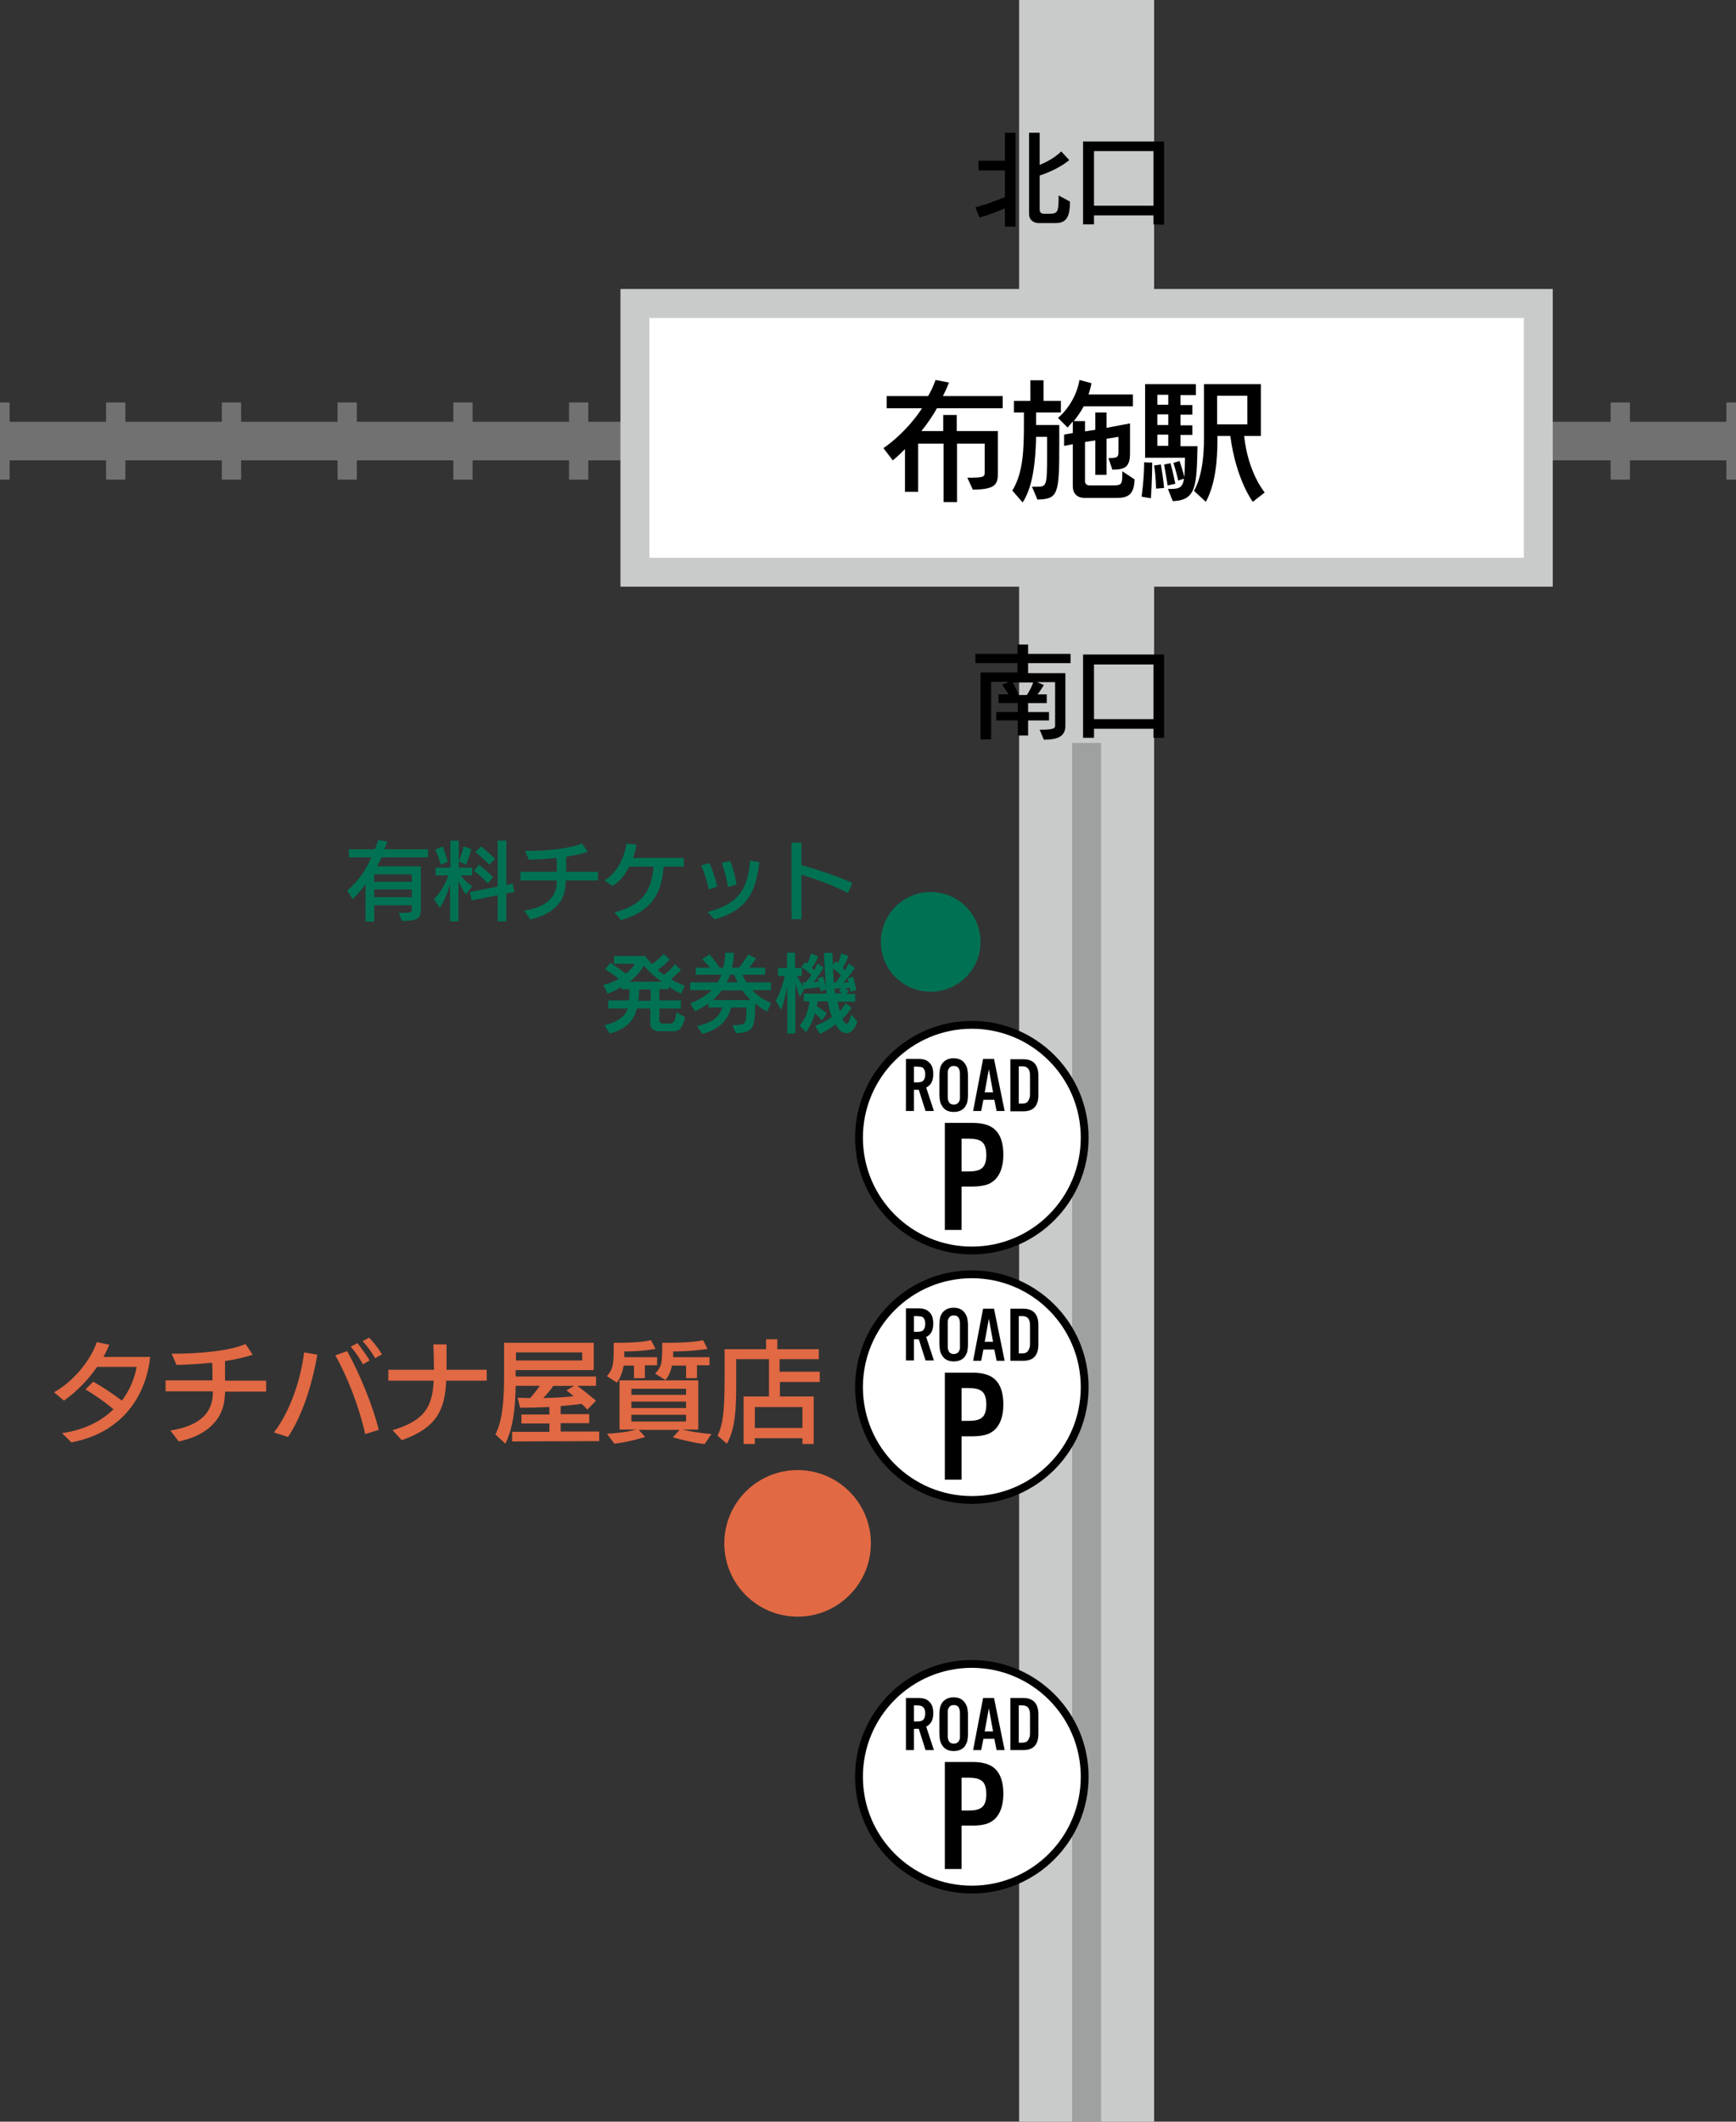 <svg version="1.1" id="レイヤー_1" xmlns="http://www.w3.org/2000/svg" x="0" y="0" viewBox="0 0 540 660" style="enable-background:new 0 0 540 660" xml:space="preserve"><rect x="0" y="0" width="540" height="660" fill="#333333" stroke="none"/><style>.st1{fill:none;stroke:#727171;stroke-width:24;stroke-miterlimit:10}.st4{fill:#e16943}.st5,.st7{fill:none;stroke:#c9caca;stroke-width:42;stroke-miterlimit:10}.st7{fill:#fff;stroke:#000;stroke-width:2.434}.st8{fill:#007253}</style><path style="fill:none;stroke:#727171;stroke-width:12;stroke-miterlimit:10" d="M0 137.2h540"/><path class="st1" d="M0 137.2h3"/><path style="fill:none;stroke:#727171;stroke-width:24;stroke-miterlimit:10;stroke-dasharray:6,30" d="M33 137.2h489"/><path class="st1" d="M537 137.2h3"/><path style="fill:#fff;stroke:#c9caca;stroke-width:9;stroke-miterlimit:10" d="M197.5 94.4h281V178h-281z"/><path d="M291.5 126.9c-1 1.9-3.1 5-4.9 7.2h6.8v-5h4.2v5h12.8v13.1c0 3.4-.7 5.1-7.8 5.1l-1.7-3.7c5.2 0 5.4-.2 5.4-1.8V138h-8.6v18.2h-4.2V138h-7.9v15h-4.1v-13.3s-2.1 2.2-3.8 3.5l-2.9-3.8c5.2-3.6 9.5-8.5 12-12.4h-11v-3.8h12.9c1.5-2.5 2.3-5 2.3-5l4.2.8s-.8 2.1-1.9 4.2h18.6v3.8h-20.4zM322.3 128.1v4.1h7.2v6.1c0 15.7-.4 16.9-6.8 17.1l-1.7-4h1.6c2.9 0 3.1-.3 3.1-9.2v-6.3h-3.4c-.2 7.4-.9 15.4-4.2 20.4l-3.2-3.7c3.4-5.6 3.6-12.6 3.6-21.2v-3.1h-3.1v-3.6h5.1v-6.4h4.1v6.4h5.4v3.6h-7.7zm24.5 26.8h-9.5c-.7 0-3.6-.2-3.6-3.7v-13l-2.7.5v-3.5l2.7-.5v-3.6c-1 1.2-1.6 1.9-1.6 1.9l-3-3s5.3-4.1 6.7-11.8l3.7 1c-.2 1.2-.5 2.3-.9 3.5h13.8v3.7h-15.3c-1 1.9-2.3 3.6-3.1 4.6h3.5v3.2l3.2-.5v-5.4h3.5v4.8l7.3-1.4v9.3c0 4.3-1.6 5.1-5.5 5.1l-1.2-3.6c2.6 0 3.1-.2 3.1-1.8v-4.8l-3.7.6v11.2h-3.5V137l-3.2.5v12.2c0 1.2 1.1 1.3 1.5 1.3h6.8c3.3 0 3.3-.2 3.3-4.4l3.8 2.5c-.1 5.4-2.6 5.8-6.1 5.8zM358 155l-2.9-.5s.8-5.4.8-10.7l2.5.1c0 5.6-.4 11.1-.4 11.1zm6.8.9-1.5-3.8c3.1 0 4.5 0 5-3.2l-1.8.6s-.5-2.4-1.5-5.5l1.9-.6c.6 1.7 1.2 3.7 1.5 5 .1-1.3.2-3.7.2-6h-12.4v-22.9H372v3.4h-4.8v3.1h3.7v3h-3.7v3.3h3.7v3h-3.7v3.5h5.3c-.3 12.3-.3 16.8-7.7 17.1zm-5.2-3.9s0-3.3-.6-7.2l2.1-.3c.8 4.5 1 7.3 1 7.3l-2.5.2zm3.8-29.2H360v3.1h3.4v-3.1zm0 6.1H360v3.3h3.4v-3.3zm0 6.3H360v3.5h3.4v-3.5zm-.2 15.8s-.5-3.3-1.1-6.5l2-.4c.9 3.3 1.5 6.4 1.5 6.4l-2.4.5zm26.5 5.1s-5.2-6.8-7-20.5h-4v1.1c0 6.9-.7 14-3.6 19.4l-3.7-3.4c2.7-4.8 3.1-11.8 3.1-16v-17.2h17.7v16.1H387c1.2 11.5 6.4 17.6 6.4 17.6l-3.7 2.9zm-1.7-33h-9.4v8.9h9.4v-8.9z"/><path class="st4" d="m22.2 448.7-2.9-2.9c7.1-1 12.3-3.8 16-7.4-2.8-2.4-5.6-4.3-8.7-6.2l2.4-2.4c2.2 1.2 5.8 3.5 8.9 5.9 2.5-3.3 4-7 4.6-10.5H30.2c-2.6 3.8-6 7.4-10.3 10.5l-3.1-2.6c6.6-3.7 11.6-10.5 13.3-15.6l3.9.8c-.5 1.2-1.1 2.5-1.8 3.8h14.5c-.9 9.6-6.7 23.2-24.5 26.6zM55.6 448.4 53 445c8-1.3 12.9-4.6 13.2-11.2v-1H51.5v-3.4h14.6c0-1.9 0-3.9-.1-5.5-3.8.4-7.6.6-11.1.7l-1.5-3.5c9.4 0 17.9-.9 23-3l2.2 3.3c-2.5.9-5.5 1.5-8.6 2v6.1h12.8v3.4H70c0 .6 0 1.1-.1 1.7-.5 7.8-6.6 12.2-14.3 13.8zM89.6 447l-4.4-1.4c5.1-6.6 8.3-16.3 9.4-24.9l4.1.7c-1.6 9.3-4.6 18.8-9.1 25.6zm24-.9c-1.9-8.5-5.5-17.8-9.3-24.5l3.7-1.3c4 7.2 8.3 17.9 9.8 24.5l-4.2 1.3zm1.4-22.9-2.1 1.2c-1-1.8-2.3-3.8-3.8-5.5l2.1-1.1c1.2 1.6 2.7 3.6 3.8 5.4zm3.8-1.9-2.1 1.2c-1.1-1.9-2.5-3.8-3.9-5.3l2-1.1c1.2 1.2 2.9 3.3 4 5.2zM138.9 426.1h12.5v3.4h-12.6c-.4 9.4-3.2 14.7-13.8 18.5l-2.9-3.1c9.9-3 12.4-7.1 12.8-15.4h-14.1v-3.4H135c0-2.2-.1-4.7-.2-7.9h4.1v7.9zM159.3 448.4v-3h11.6v-2.6h-8.7V440h8.7v-2.3c-2.6.1-5.5.2-9.1.2l-.8-3.1c1.3 0 2.8.1 3.9.1 1.1-1.2 2.4-2.9 3-3.8h-7.5c-.1 6.2-.6 12.6-3.2 18l-3.1-2.9c2.4-4.6 2.7-11.8 2.7-18.3v-10.2h27.9v8.5h-24.3v2h25v2.9h-5.8c1.2.9 3.5 2.7 5.8 4.6l-2.7 2.8c-.7-.8-1-1.1-1.8-1.8-1.2.2-3.2.4-6.5.7v2.5h8.9v2.8h-8.9v2.6h12v3l-27.1.1zm21.8-27.7h-20.6v2.5h20.6v-2.5zm-9 10.4c-.6 1-1.9 2.5-3.1 3.8 3.7-.1 7.5-.3 9.4-.6-1-.9-2.2-1.8-2.2-1.8l2.4-1.4h-6.5zM219.2 449.2c-4.2-.4-9.9-2.1-9.9-2.1l2.1-2.3h-12.7l2 2.2s-5 1.6-9.6 2.1l-2.3-3.1c5.9-.3 9.1-1.3 9.1-1.3h-5.2v-15.3h24.5v15.3h-4.9s3.3.9 9 1.4l-2.1 3.1zm-18.6-24.4v3.9h-3.4v-3.9H194c-.3 1.7-.9 3.7-2.1 5.3l-3.1-2c2.1-2.6 2.1-3.9 2.1-10.4h1.5c2.4 0 7.2-.1 10.1-.8l1.4 2.7s-3.8.8-9.7.8v1.8h10.2v2.5h-3.8zm12.8 7.2h-17v1.9h17V432zm0 4h-17v2h17v-2zm0 4.1h-17v2.1h17v-2.1zm3.4-15.3v3.9h-3.4v-3.9H209c-.2 1.3-.9 3.2-2 4.5l-3.2-2c2.1-2.4 2.2-3.1 2.2-9.6h1.8c2.8 0 8.1-.1 10.9-.8l1.4 2.7s-4.8.8-10.7.8v1.8h11.3v2.5h-3.9zM242.6 429.9v4.5h10.5v14.8h-3.5v-1.8h-14.8v1.8h-3.5v-14.8h7.9v-11.6H229V431.4c0 6.8-.3 13.2-2.9 17.7l-2.9-2.5c2.1-4 2.2-10.9 2.2-19v-7.9h12.9v-3.1h3.5v3.1h12.9v3.1h-12.2v3.9H255v3.2h-12.4zm7 7.8h-14.8v6.5h14.8v-6.5z"/><path class="st5" d="M338 178v482"/><path style="fill:none;stroke:#9fa0a0;stroke-width:9;stroke-miterlimit:10" d="M338 231.1V660"/><path class="st5" d="M338 0v94.4"/><circle class="st7" cx="302.3" cy="353.9" r="35.1"/><path d="M299.1 369.1v13.5h-5.2v-33.3h8.6c3.2 0 5.5.7 7 2.1 1.8 1.7 2.6 4.3 2.6 7.8s-.9 6.1-2.6 7.8c-.8.7-1.7 1.3-2.8 1.6-1.1.3-2.5.5-4.2.5h-3.4zm0-4.7h2.2c1.9 0 3.2-.3 4-.9 1-.7 1.5-2.1 1.5-4.2s-.5-3.5-1.5-4.2c-.8-.6-2.1-.9-4-.9h-2.2v10.2zM284.3 339v6.6h-2.5v-16.2h3.9c1.4 0 2.5.3 3.2 1 1 .8 1.4 2.1 1.4 3.7 0 2.1-.7 3.5-2.2 4.2l2.4 7.3h-2.6l-2.1-6.6h-1.5zm0-2.3h.9c.7 0 1.2-.1 1.5-.2.7-.3 1.1-1.1 1.1-2.3 0-.9-.2-1.5-.6-1.9-.2-.2-.5-.4-.9-.4-.3 0-.7-.1-1.1-.1h-.9v4.9zM301.1 334.6v5.9c0 .9-.1 1.7-.2 2.2-.1.6-.4 1.1-.7 1.6-.7 1-1.9 1.6-3.5 1.6s-2.7-.5-3.5-1.6c-.4-.6-.7-1.2-.8-1.8-.1-.6-.2-1.3-.2-2v-5.9c0-.9.1-1.7.2-2.2.1-.6.4-1.1.7-1.6.8-1 1.9-1.6 3.5-1.6s2.7.5 3.5 1.6c.4.6.7 1.2.8 1.8.1.7.2 1.3.2 2zm-6.3.1v5.8c0 .8 0 1.3.1 1.6.2 1 .8 1.5 1.8 1.5.7 0 1.3-.3 1.6-.9.2-.3.3-.7.3-1v-7c0-.8 0-1.3-.1-1.6-.2-1-.8-1.5-1.8-1.5-.8 0-1.3.3-1.6.9-.2.3-.3.7-.3 1v1.2zM309.3 342.1h-3.4l-.7 3.5h-2.5l3.1-16.2h3.4l3.3 16.2H310l-.7-3.5zm-.4-2.3-1.3-7.2-1.3 7.2h2.6zM314.3 345.7v-16.2h4c3.1 0 4.7 1.7 4.7 5.1v6c0 3.4-1.5 5.1-4.7 5.1h-4zm2.5-2.4h1.2c.9 0 1.5-.3 1.8-.8.2-.3.4-.7.5-1.1.1-.4.1-.9.1-1.5v-4.7c0-.7 0-1.3-.1-1.7-.1-.4-.2-.7-.4-1-.4-.5-1-.8-1.8-.8h-1.2v11.6z"/><circle class="st7" cx="302.3" cy="431.5" r="35.1"/><path d="M299.1 446.8v13.5h-5.2V427h8.6c3.2 0 5.5.7 7 2.1 1.8 1.7 2.6 4.3 2.6 7.8s-.9 6.1-2.6 7.8c-.8.7-1.7 1.3-2.8 1.6-1.1.3-2.5.5-4.2.5h-3.4zm0-4.8h2.2c1.9 0 3.2-.3 4-.9 1-.7 1.5-2.1 1.5-4.2s-.5-3.5-1.5-4.2c-.8-.6-2.1-.9-4-.9h-2.2V442zM284.3 416.6v6.6h-2.5V407h3.9c1.4 0 2.5.3 3.2 1 1 .8 1.4 2.1 1.4 3.7 0 2.1-.7 3.5-2.2 4.2l2.4 7.3h-2.6l-2.1-6.6h-1.5zm0-2.3h.9c.7 0 1.2-.1 1.5-.2.7-.3 1.1-1.1 1.1-2.3 0-.9-.2-1.5-.6-1.9-.2-.2-.5-.4-.9-.4-.3 0-.7-.1-1.1-.1h-.9v4.9zM301.1 412.2v5.9c0 .9-.1 1.7-.2 2.2-.1.6-.4 1.1-.7 1.6-.7 1-1.9 1.6-3.5 1.6s-2.7-.5-3.5-1.6c-.4-.6-.7-1.2-.8-1.8-.1-.6-.2-1.3-.2-2v-5.9c0-.9.1-1.7.2-2.2.1-.6.4-1.1.7-1.6.8-1 1.9-1.6 3.5-1.6s2.7.5 3.5 1.6c.4.6.7 1.2.8 1.8.1.7.2 1.3.2 2zm-6.3.1v5.8c0 .8 0 1.3.1 1.6.2 1 .8 1.5 1.8 1.5.7 0 1.3-.3 1.6-.9.2-.3.3-.7.3-1v-7c0-.8 0-1.3-.1-1.6-.2-1-.8-1.5-1.8-1.5-.8 0-1.3.3-1.6.9-.2.3-.3.7-.3 1v1.2zM309.3 419.8h-3.4l-.7 3.5h-2.5l3.1-16.2h3.4l3.3 16.2H310l-.7-3.5zm-.4-2.4-1.3-7.2-1.3 7.2h2.6zM314.3 423.3v-16.2h4c3.1 0 4.7 1.7 4.7 5.1v6c0 3.4-1.5 5.1-4.7 5.1h-4zm2.5-2.3h1.2c.9 0 1.5-.3 1.8-.8.2-.3.4-.7.5-1.1.1-.4.1-.9.1-1.5v-4.7c0-.7 0-1.3-.1-1.7-.1-.4-.2-.7-.4-1-.4-.5-1-.8-1.8-.8h-1.2V421z"/><circle class="st7" cx="302.3" cy="552.7" r="35.1"/><path d="M299.1 567.9v13.5h-5.2v-33.3h8.6c3.2 0 5.5.7 7 2.1 1.8 1.7 2.6 4.3 2.6 7.8s-.9 6.1-2.6 7.8c-.8.7-1.7 1.3-2.8 1.6-1.1.3-2.5.5-4.2.5h-3.4zm0-4.7h2.2c1.9 0 3.2-.3 4-.9 1-.7 1.5-2.1 1.5-4.2s-.5-3.5-1.5-4.2c-.8-.6-2.1-.9-4-.9h-2.2v10.2zM284.3 537.8v6.6h-2.5v-16.2h3.9c1.4 0 2.5.3 3.2 1 1 .8 1.4 2.1 1.4 3.7 0 2.1-.7 3.5-2.2 4.2l2.4 7.3h-2.6l-2.1-6.6h-1.5zm0-2.3h.9c.7 0 1.2-.1 1.5-.2.7-.3 1.1-1.1 1.1-2.3 0-.9-.2-1.5-.6-1.9-.2-.2-.5-.4-.9-.5-.3 0-.7-.1-1.1-.1h-.9v5zM301.1 533.4v5.9c0 .9-.1 1.7-.2 2.2s-.4 1.1-.7 1.6c-.7 1-1.9 1.6-3.5 1.6s-2.7-.5-3.5-1.6c-.4-.6-.7-1.2-.8-1.8-.1-.6-.2-1.3-.2-2v-5.9c0-.9.1-1.7.2-2.2s.4-1.1.7-1.6c.8-1 1.9-1.6 3.5-1.6s2.7.5 3.5 1.6c.4.6.7 1.2.8 1.8.1.7.2 1.3.2 2zm-6.3.1v5.8c0 .8 0 1.3.1 1.6.2 1 .8 1.5 1.8 1.5.7 0 1.3-.3 1.6-.9.2-.3.3-.7.3-1v-7c0-.8 0-1.3-.1-1.6-.2-1-.8-1.5-1.8-1.5-.8 0-1.3.3-1.6.9-.2.3-.3.7-.3 1v1.2zM309.3 540.9h-3.4l-.7 3.5h-2.5l3.1-16.2h3.4l3.3 16.2H310l-.7-3.5zm-.4-2.3-1.3-7.2-1.3 7.2h2.6zM314.3 544.4v-16.2h4c3.1 0 4.7 1.7 4.7 5.1v6c0 3.4-1.5 5.1-4.7 5.1h-4zm2.5-2.3h1.2c.9 0 1.5-.3 1.8-.8.2-.3.4-.7.5-1.1.1-.4.1-.9.1-1.5V534c0-.7 0-1.3-.1-1.7-.1-.4-.2-.7-.4-1-.4-.5-1-.8-1.8-.8h-1.2v11.6z"/><circle class="st4" cx="248.1" cy="480.1" r="22.8"/><path class="st8" d="M118.6 266.8c-.3.9-.9 1.8-1.3 2.7h13.6v13.6c0 3-1.6 3.3-5.8 3.4L124 284c3.9 0 4.1-.2 4.1-.9v-1.5h-11.7v5.1h-2.7V275c-1.3 1.9-2.4 3.1-4 4.7L108 277c3.7-3 6.3-7.2 7.5-10.3h-7v-2.5h8.1c.7-1.8 1.1-2.9 1.1-2.9l2.8.5s-.4 1.3-1 2.4h13.6v2.5h-14.5zm9.5 5.2h-11.7v2.3h11.7V272zm0 4.7h-11.7v2.4h11.7v-2.4zM144.9 278.2s-1.5-2-2.3-4.2v12.6H140v-11.7s-1.2 4.8-3.2 7.5l-1.8-2.7c2.3-2.3 3.8-5.4 4.5-7.4h-4v-2.4h4.6v-8.4h2.6v8.4h4.2v2.4h-3.6c1.5 2.1 3.6 3.4 3.6 3.4l-2 2.5zm-7.8-9.2c-.7-2.7-1.7-4.7-1.7-4.7l2.3-1s.9 2.2 1.6 4.8l-2.2.9zm7.8 0-2.2-1.1s1.1-2.3 1.5-4.6l2.4.8c-.5 2.4-1.7 4.9-1.7 4.9zm12.6 8.9v8.7h-2.7v-8.1l-8.1 1.6-.5-2.6 8.6-1.7v-14.3h2.7v13.8l2-.4.5 2.6-2.5.4zm-5.8-3.1c-2-2.3-4.3-3.9-4.3-3.9l1.6-1.9s2.4 1.8 4.4 3.9l-1.7 1.9zm.5-5.8c-2-2.2-4.3-3.9-4.3-3.9l1.7-1.8s2.5 1.9 4.4 3.9l-1.8 1.8zM165 286l-2-2.7c6.2-1 10-3.6 10.2-8.7v-.7h-11.3v-2.7h11.3c0-1.5 0-3-.1-4.3-2.9.3-5.9.5-8.6.5l-1.2-2.7c7.2 0 13.8-.7 17.8-2.3l1.7 2.6c-2 .7-4.3 1.1-6.7 1.5v4.7h9.9v2.7h-10c0 .5 0 .9-.1 1.3-.2 6.1-5 9.5-10.9 10.8zM193.2 286.2l-2.1-2.4c9.1-2.2 11.6-7.1 12.2-14.2h-7.6c-1.2 2.4-2.9 4.6-5.1 6l-2.6-1.7c4.8-3 6.3-8.1 6.9-11.5l3.1.3c-.2 1.3-.6 2.8-1.1 4.2h15.8v2.7h-6.3c-.5 6.9-2.6 13.6-13.2 16.6zM218.1 269.2l2.6-.7c.9 1.9 1.9 5 2.4 7.3l-2.6.9c-.5-2.4-1.4-5.4-2.4-7.5zm2 14.5c8.7-2.2 12.6-6.3 13.2-16l2.9.5c-1.1 9.2-3.6 14.9-13.9 17.8l-2.2-2.3zm4.4-15.3 2.7-.5c.8 2.1 1.6 5.1 1.9 7.3l-2.7.7c-.3-2.2-1.1-5.5-1.9-7.5zM246.2 285.9v-23.8h3.1v7c3.5 1 11.6 3.5 15.8 5.6l-1.3 3.1c-4.6-2.4-10.2-4.4-14.5-5.7V286l-3.1-.1zM211.9 309.1c-1.5-.6-2.9-1.5-3.8-2.2v.8h-3v3.5h6.7v2.5h-6.7v3.7c0 1 1.1 1 1.1 1h1.9c1.3 0 1.9-.2 2.3-3.5l2.7 1.5c-1.1 4.3-2.1 4.4-4.4 4.4h-3.9s-2.5 0-2.5-2.4v-4.7h-4.2c-.9 3.7-3.2 6.4-8.4 7.8l-1.7-2.6c4.3-.9 6.8-3.2 7.2-5.2h-6v-2.5h6.4c.2-1.1.2-2.1.2-3.5h-2.5v-.7c-1.4.9-2.9 1.6-4.3 2.1l-1.3-2.7c1.9-.5 3.7-1.2 4.8-1.9-1.7-1.4-4.3-3-4.3-3l1.7-2s3.1 2 4.7 3.4c2-1.4 2.9-3.1 2.9-3.1H191v-2.4h9.7s.6 1 2.1 2.5c2.4-1.6 3.6-3.2 3.6-3.2l1.9 1.8s-1.6 1.7-3.7 3.2c.5.5 1.1 1 1.9 1.5 2.3-1.5 3.4-3.3 3.4-3.3l1.9 1.8s-1.3 1.5-3.1 2.9c1.1.7 2.7 1.5 4.3 2l-1.1 2.5zm-11.6-8.7c-1.1 1.8-2.4 3.4-4.5 5h10.1c-3-2.1-4.4-3.7-5.6-5zm2 7.4h-3.5c0 1.2-.1 2.4-.2 3.5h3.8v-3.5zM238.6 314.7c-1.4-.8-2.6-1.6-3.7-2.6 0 7.6-.5 9.1-6 9.3l-1.1-2.5c4.3 0 4.4-.2 4.4-5.5h-4.8c-1.2 5-5.2 7.3-8.9 8.2l-1.7-2.4c4.3-1 6.8-2.4 7.9-5.8h-4.3v-1.3c-1.2.9-2.7 1.8-4.2 2.5l-1.5-2.5c2.8-1 5.1-2.5 6.7-4.1h-6.7v-2.4h8.5c.4-.7 1-1.7 1.2-2.4h-8V301h4.5c-1.2-1.4-2.5-2.6-2.5-2.6l2.3-1.5s1.7 1.9 3.1 4.1h1.2c.4-1.6.6-3.3.6-4.6h2.7c-.1 1.4-.2 2.9-.6 4.6h2.2c1.6-1.8 2.8-4.1 2.8-4.1l2.5 1.2s-1.2 1.8-2.2 2.9h5v2.2h-7c.3.7.7 1.8 1.2 2.4h7.6v2.4H234c1.6 1.8 3.6 3.1 5.9 4l-1.3 2.7zm-7.7-6.6h-6.4c-.7 1-1.8 2.1-2.7 3h11.7c-.9-.9-2-2.1-2.6-3zm-2.5-4.9h-1.3c-.3.7-.7 1.8-1.1 2.4h3.4c-.3-.7-.7-1.8-1-2.4zM263.3 321.4c-1.1 0-2.1-.7-2.9-2-.2-.2-.3-.5-.5-.8-2.3 1.9-4.8 3-4.8 3l-1.6-2.5s3-1 5.3-2.7c-.6-1.5-1.1-3.4-1.3-4.9h-3.2c0 .5-.2 1-.2 1.5 1.5 1 3.1 2.2 3.1 2.2l-1.5 2.2s-1.2-1.3-2.2-2.2c-1.2 4.1-2.8 5.9-2.8 5.9l-2-2.1s2.5-2.2 3.1-7.5H250v-2.4h7.1c0-.3-.1-.9-.1-1.3l-1.7.6s-.2-.8-.3-1.3c-1.3.2-3.1.4-4.8.5l-1.4 2.6s-.6-1.5-1.4-4.3v15.6h-2.5v-14.7c-.4 2-.9 4.6-1.9 7.3l-1.7-2.8c1.4-2.4 2.5-5.9 2.8-7.7H242v-2.5h2.8v-4.7h2.5v4.7h2.1v2.5h-1.5c.8 1.5 1.5 2.6 2.1 3.3l-.4-1.3h1c.6-.6 1.4-1.7 1.8-2.3-.9-.9-2.1-1.8-3.1-2.5l1.1-1.5c.2.2.3.2.6.5.5-.8 1-2 1.3-3.2l2.2.9c-.4 1.1-1.2 2.6-2 3.6.3.2.5.5.8.7.5-.9 1-2.1 1-2.1l1.9 1.3s-1.5 2.6-3.2 4.5c.6 0 1.1-.1 1.7-.2-.1-.2-.2-.7-.3-1l1.6-.5c.1.4.6 1.9 1 3.6-.4-3.6-.5-7.7-.7-11h2.6c.1 1.2.1 2.6.2 3.8l.8-1.2c.2.2.4.3.7.6.5-.8.7-1.7 1.1-3l2.2.8c-.5 1.4-1.1 2.6-1.8 3.6.3.2.5.7.7.9.7-1 1.1-2.2 1.1-2.2l2 1.4s-1.6 2.5-3.6 4.6c.5 0 1.3-.1 1.7-.1-.1-.4-.2-.9-.3-1.3l1.7-.4c.4 1.4 1 4.1 1 4.1l-1.9.5s-.1-.6-.2-1.3c-.3.1-.9.2-1.3.3.5.4 1 .9 1 .9l-.8.8h2.8v2.4h-5.5c.2.9.5 2.1.7 3 .7-.7 1.4-1.7 1.8-2.5l1.9 1.4c-.7 1.1-1.8 2.4-2.9 3.5.2.4.4.7.7 1 .2.2.4.5.7.5.3 0 .8-.6 1.4-2.9l1.9 2.2c-.9 2.5-2.1 3.6-3.4 3.6zm-4.2-20.2s.1 2.1.3 4.5h.5c.3-.4 1.2-1.5 1.7-2.3-1.2-1.2-2.5-2.2-2.5-2.2zm1.9 6.9.7-.7c-.9.1-1.6.1-2.1.1 0 .5.1 1.2.2 1.5h2.2c-.2-.1-.7-.6-1-.9z"/><circle class="st8" cx="289.5" cy="293" r="15.5"/><path d="M319.8 206.5v2.9h11.6v16.4c0 3.5-2.8 4.3-6.7 4.3l-1.3-3.1c4.2 0 4.8-.4 4.8-1.2v-13.6h-5.6l2.1.9c-.5.8-1.4 2.3-2 2.9h2.9v2.7h-5.8v2.8h6.5v2.6h-6.5v4.7h-3.2v-4.7h-6.7v-2.6h6.7v-2.8h-6V216h3.1c-.4-.8-1.4-2.2-2-3l2.2-.9h-5.6V230H305v-20.8h11.5v-2.9h-13.1v-2.9h13.1v-2.9h3.3v2.9H333v2.9h-13.2zm-4.8 5.8c.8 1.3 1.6 3.1 1.9 3.9h2.5c.6-.8 1.5-2.5 2-3.9H315zM358.8 229.5v-2.8h-18.5v2.8h-3.4v-25.9h25.2v25.9h-3.3zm0-22.8h-18.5v17h18.5v-17zM312.6 70.5v-5.7c-1.7.7-4.2 1.8-7.9 2.9l-1.3-3.2c5.1-1.4 7.9-2.7 9.2-3.2V53h-8.2v-3h8.2v-8.7h3.3v29.2h-3.3zm15.6-1.1H323s-2.9 0-2.9-2.9V41.3h3.3v10c4.5-1.8 6.7-4.2 6.7-4.2l2.5 2.7s-3.1 2.8-9.2 4.8v10.7c0 1.2 1.3 1.2 1.3 1.2h1.3c3 0 3.3-.2 3.3-5.7l3.5 1.9c.1 5.8-1.9 6.7-4.6 6.7zM358.8 69.8V67h-18.5v2.8h-3.4V44h25.2v25.9l-3.3-.1zm0-22.8h-18.5v17h18.5V47z"/><path style="fill:none" d="M0 0h540v660H0z"/></svg>